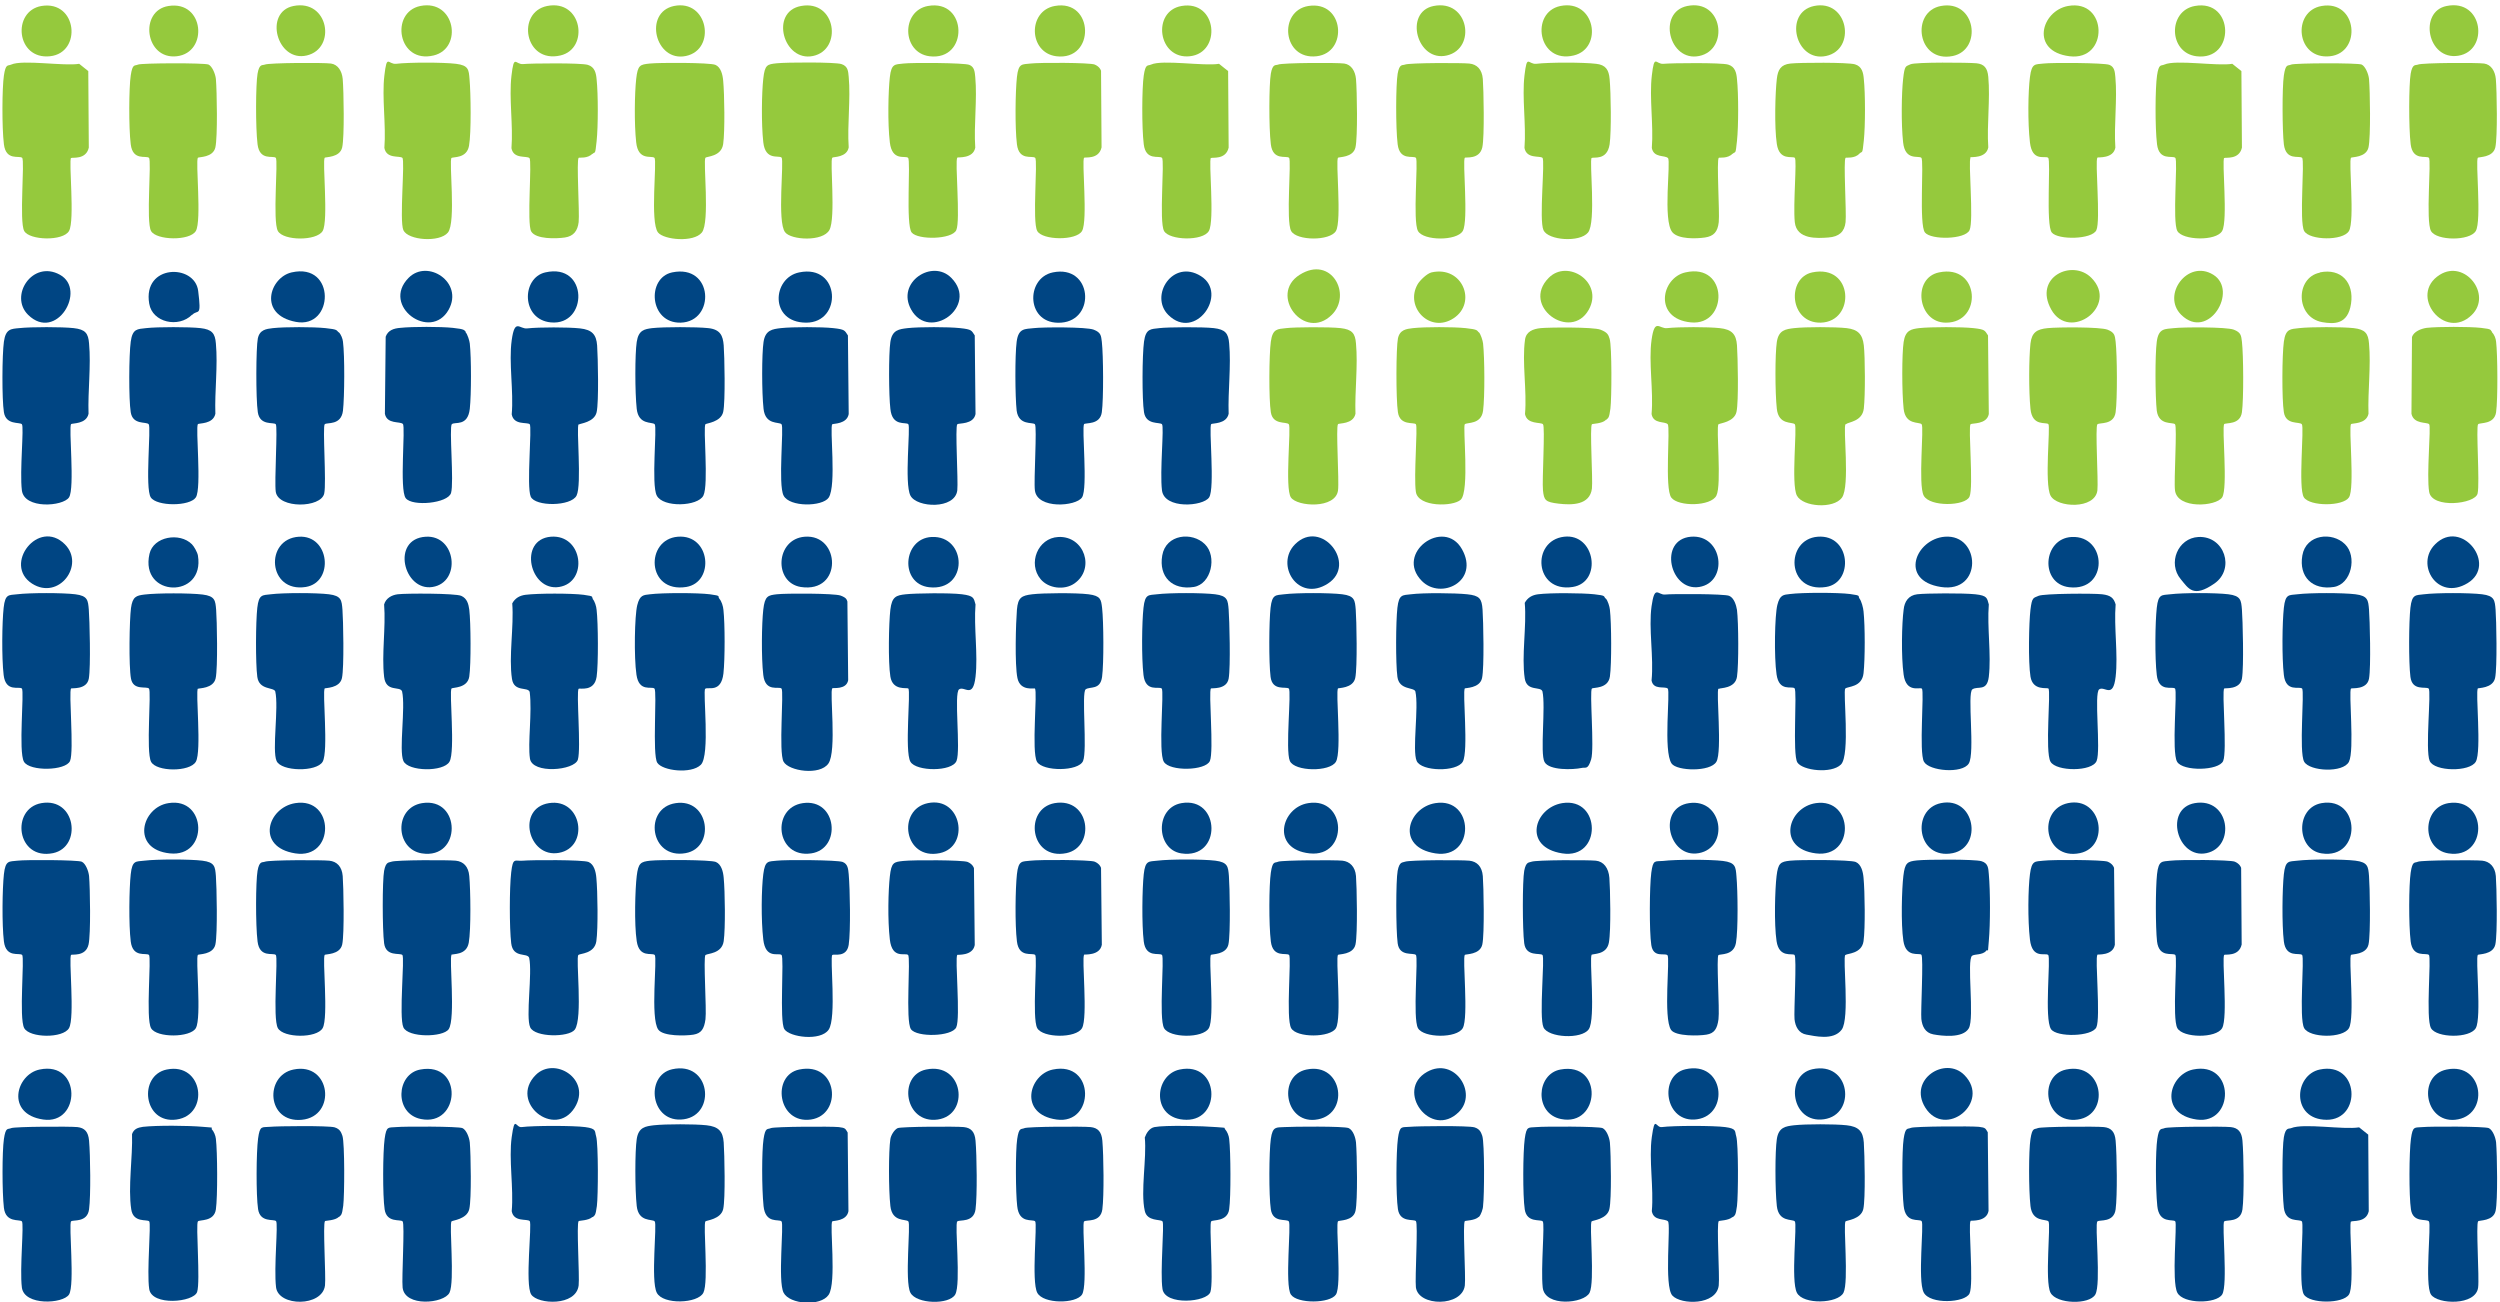<?xml version="1.0" encoding="UTF-8"?> <svg xmlns="http://www.w3.org/2000/svg" id="Layer_1" version="1.1" viewBox="0 0 960 500"><defs><style> .st0 { fill: #004583; } .st1 { fill: #95c93d; } </style></defs><g><path class="st1" d="M708.7,162.9c-1.1,1.1,1.8,23.8-1.4,28.2s-15,3.6-17.3-.8.2-26.4-.8-27.4-6.2.4-6.9-5.9-.7-21.1,0-25.7,3.4-4.9,6.6-5.3c4.6-.5,15.6-.5,20.2,0,4.3.5,6.1,2.3,6.6,6.6s.6,19.3,0,24.3-5.9,5.1-6.9,6h0Z"></path><path class="st1" d="M270.9,60.6c-1,1,1.8,24.8-1.4,28.7s-14.5,2.8-16.8,0c-3.2-3.9-.3-27.7-1.4-28.7s-6.2,1.3-7-5.9-.6-19,0-24.4,1.5-5.5,5.2-5.9,23.1-.4,25.2.5,2.8,3.7,3,6.1c.5,5.2.7,19.4,0,24.3s-6.3,4.7-6.9,5.3h0Z"></path><path class="st1" d="M714,59c-1.8,2-5.1,1.4-5.3,1.6-.9.8.4,21,0,24.7s-2.5,5.6-6.6,5.9-12.2.9-12.9-5.9.9-23.9,0-24.7-5.9,1.3-6.9-5.3-.6-20,0-25c.4-3.5,1.5-5.5,5.2-5.9s22.1-.5,24.8.3,3.2,3.2,3.4,5.6c.6,5.6.6,18,0,23.7s-.5,3.8-1.7,5Z"></path><path class="st1" d="M659.9,162.9c-1,1,1.3,23.2-.8,27.4s-14.6,4.3-17.3.8-.3-27-1.4-28.2-5.5,0-6.2-3.9c.8-8.9-1.2-19.9,0-28.5s3-4.1,6-4.5c4.6-.5,15.6-.5,20.2,0s6.3,2.3,6.6,6.6.7,21.7-.2,25.6-6.4,4.3-6.8,4.7h0Z"></path><path class="st1" d="M665.3,59c-1.8,2-5.1,1.4-5.3,1.6-.9.8.4,21,0,24.7s-1.9,5.4-5.3,5.9-10.2.7-12.5-2c-3.8-4.5-.5-27.3-1.7-28.5s-5.5,0-6.2-3.9c.7-8.8-1-19.2,0-27.8s1.5-4.2,4.5-4.5,22.1-.5,24.8.3,3.2,3.2,3.4,5.6c.6,5.6.6,18,0,23.7s-.5,3.8-1.7,5h0Z"></path><path class="st1" d="M319.6,60.6c-1,1,1.4,23.1-1.1,27.7s-14.7,3.9-17,.9c-3.2-3.9-.3-27.7-1.4-28.7s-6.2,1.3-7-5.9-.6-19,0-24.4,1.5-5.5,5.2-5.9,22.3-.5,24.8.3,2.6,2.7,2.8,4.9c.8,8.6-.6,18.4,0,27.1-.7,3.9-5.9,3.6-6.2,3.9h0Z"></path><path class="st1" d="M902.8,162.9c-1,1,1.5,24.6-.8,28.1s-15,3.5-17.3,0,.2-27-.8-28.1-6.1.4-6.9-4.6-.7-22,0-27.1,2.6-4.8,5.9-5.2c4.4-.5,16.5-.5,20.9,0s5.6,2,5.9,5.9c.8,8.5-.5,18.4-.2,27-.9,4.1-6.3,3.5-6.8,4h0Z"></path><path class="st1" d="M513.8,162.9c-.9.9.5,21.7,0,25.4-.9,7.2-15.7,6.3-18.1,2.7s.2-27-.8-28.1-6.1.4-6.9-4.6-.7-22,0-27.1,2.6-4.8,5.9-5.2,16.5-.5,20.9,0c4.4.5,5.6,2,5.9,5.9.8,8.5-.5,18.4-.2,27-.9,4.1-6.3,3.5-6.8,4h0Z"></path><path class="st1" d="M956.9,127.6c.9.8,1.5,2.4,1.6,3.6.6,5,.7,22.3,0,27.1s-6.2,3.9-6.9,4.6c-.9.9.7,22.5-.2,26.6s-17.5,5.9-18.6-.6.8-25.1,0-26-5.9.1-6.8-4l.2-29.5c.7-2.1,3.5-3.2,5.6-3.5,4.5-.5,16.3-.5,20.9,0s3.4.8,4.3,1.6h0Z"></path><path class="st1" d="M854.1,162.9c-1,1.1,1.5,24.6-.8,28.1s-17.2,4.6-18.1-2.7c-.5-3.7.9-24.5,0-25.4s-6.2.6-7-5.2c-.6-5.3-.7-21.2,0-26.5s3.2-4.8,6.6-5.2,20.2-.5,23,.6,2.8,2.3,3.1,4.6c.6,5.2.7,22.1,0,27.1s-6.2,3.9-6.9,4.6h.1Z"></path><path class="st1" d="M616.6,161.3c-1.4,1.4-5.1,1.4-5.3,1.6-.9.9.4,21.1,0,24.7-.8,6.4-7.7,6.4-12.8,5.8s-5.6-1.3-6-5.1.9-24.5,0-25.4-6.1.2-6.9-3.9c.8-8.9-1.2-19.9,0-28.5.4-3.2,3.1-4.2,6-4.5s20.2-.5,23,.6,3,2,3.5,3.5c.9,2.9.8,23,.3,26.8s-.8,3.5-1.6,4.3h-.2Z"></path><path class="st1" d="M756.7,162.9c-1,1,1.2,24.1-.4,27.8s-15.3,4-17.6-.4c-2.2-4.2.2-26.4-.8-27.4s-6.2.4-6.9-5.9-.7-21.1,0-25.7,3-4.9,5.9-5.3c4.6-.5,16.3-.5,20.9,0s4.3.9,5.6,2.8l.3,30.2c-.8,4.1-6.5,3.4-6.9,3.9h0Z"></path><path class="st1" d="M567.9,127.6c.7.7,1.5,3.3,1.6,4.3.6,5.5.7,20.4,0,25.8s-6.1,4.4-7,5.2,1.9,25.8-1.6,29c-2.9,2.7-16.3,2.9-17.2-3s.8-25.1,0-26-6.1.7-6.9-4.6-.7-24.9,0-28.3,3.2-3.7,5.8-4c4.7-.5,15.4-.5,20.2,0s4.3.9,5,1.6h0Z"></path><path class="st1" d="M805.4,162.9c-.9.9.4,21.7,0,25.4-.9,7.4-15.6,6.7-18,2s0-26.4-.8-27.4-6.2,1.1-6.9-5.9-.6-19.5,0-25.1c.5-4.3,2.5-5.5,6.6-5.9s20.2-.5,23,.6,2.8,2.3,3.1,4.6c.6,5.2.7,22.1,0,27.1s-6.2,3.9-6.9,4.6h0Z"></path><path class="st1" d="M951.5,60.6c-1,1,1.5,24.2-.8,28.1s-15.1,3.8-17.2,0,.2-27.1-.8-28.1-6.2,1.3-7-5.2-.7-23.1,0-27.1,1.9-3.1,2.8-3.5c1.6-.7,22.7-.8,25.4-.4s4.2,2.9,4.5,5.9c.4,4.7.7,22.3-.2,26.3s-6.4,3.6-6.8,4h0Z"></path><path class="st1" d="M465,60.6c-1,1,1.5,24.1-.8,28.1s-15.2,3.6-17.2,0,.3-27.1-.8-28.1-6.2,1.3-7-5.2-.7-21.7,0-26.4,1.5-3.6,2.8-4.2c4.4-2,20.4.7,26.1-.3l3.5,2.8.2,29.4c-1.1,4.8-6.4,3.6-6.8,4h0Z"></path><path class="st1" d="M124.7,60.6c-1,1,1.5,24.2-.8,28.1s-15.1,3.8-17.2,0,.2-27.1-.8-28.1-6.2,1.3-7-5.2-.7-23.1,0-27.1,1.9-3.1,2.8-3.5c1.6-.7,22.7-.8,25.4-.4s4.2,2.9,4.5,5.9c.4,4.7.7,22.3-.2,26.3s-6.4,3.6-6.8,4h0Z"></path><path class="st1" d="M854.1,60.6c-1,1,1.5,24.1-.8,28.1s-15.2,3.6-17.2,0,.3-27.1-.8-28.1-6.2,1.3-7-5.2-.7-21.7,0-26.4,1.5-3.6,2.8-4.2c4.4-2,20.4.7,26.1-.3l3.5,2.8.2,29.4c-1.1,4.8-6.4,3.6-6.8,4h0Z"></path><path class="st1" d="M27.3,60.6c-1,1,1.5,24.1-.8,28.1s-15.2,3.6-17.2,0,.3-27.1-.8-28.1-6.2,1.3-7-5.2-.7-21.7,0-26.4c.7-4.7,1.5-3.6,2.8-4.2,4.4-2,20.4.7,26.1-.3l3.5,2.8.2,29.4c-1.1,4.8-6.4,3.6-6.8,4h0Z"></path><path class="st1" d="M513.8,60.6c-1,1,1.5,24.2-.8,28.1s-15.1,3.8-17.2,0,.2-27.1-.8-28.1-6.2,1.3-7-5.2-.7-23.1,0-27.1,1.9-3.1,2.8-3.5c1.6-.7,22.7-.8,25.4-.4s4.2,2.9,4.5,5.9c.4,4.7.7,22.3-.2,26.3s-6.4,3.6-6.8,4h0Z"></path><path class="st1" d="M173.4,60.6c-1.1,1,1.8,24.8-1.4,28.7s-15.3,3-17.1-.9c-1.6-3.6.7-26.9-.4-27.8s-6.1.5-6.9-3.8c.7-8.8-1-19.3,0-27.8s1.4-4.2,4.5-4.5c4.9-.6,18.1-.6,23,0s4.9,2.3,5.2,5.9c.5,5.4.7,20.6-.2,25.6s-6.1,4.1-6.8,4.7h0Z"></path><path class="st1" d="M416.3,60.6c-1,1,1.5,24.1-.8,28.1-2.2,3.8-15.2,3.6-17.2,0s.3-27.1-.8-28.1-6.2,1.3-7-5.2-.6-20.3,0-25.8,2-4.8,5.2-5.2,22.9-.4,24.7.4,2.3,2,2.4,2.4l.2,29.4c-1.1,4.8-6.4,3.6-6.8,4h0Z"></path><path class="st1" d="M805.4,60.6c-1,1,1.3,24.2-.4,27.8s-14.7,3.8-17.1.9-.3-27.7-1.4-28.7-6.1,1.8-7-5.9-.7-19.6,0-25.1,2-4.8,5.2-5.2,23.3-.3,25.3.5,2.1,2.7,2.3,4.7c.8,8.6-.6,18.4,0,27.1-.8,4.3-6.6,3.6-6.9,3.8h0Z"></path><path class="st1" d="M562.5,60.6c-1,1,1.5,24.2-.8,28.1s-15.1,3.8-17.2,0,.2-27.1-.8-28.1-6.2,1.3-7-5.2-.7-23.1,0-27.1,1.9-3.1,2.8-3.5c1.8-.7,21.7-.7,24.7-.4s4.9,2.3,5.2,5.9.7,22.3-.2,26.3c-1.1,4.8-6.4,3.6-6.8,4h0Z"></path><path class="st1" d="M902.8,60.6c-1,1,1.5,24.2-.8,28.1s-15.2,3.6-17.2,0,.3-27.1-.8-28.1-6.2,1.3-7-5.2c-.6-5-.7-21.7,0-26.4s1.5-3.6,2.8-4.2,25.7-.7,27.1,0,2.6,3.6,2.8,5.5c.4,4.7.7,22.3-.2,26.3s-6.4,3.6-6.8,4h.1Z"></path><path class="st1" d="M367.6,60.6c-1,1,1.3,24.2-.4,27.8s-14.7,3.8-17.1.9-.3-27.7-1.4-28.7-6.1,1.5-7-5.9-.6-19.8,0-25.1,2-4.8,5.2-5.2,23.3-.3,25.3.5,2.1,2.7,2.3,4.7c.8,8.6-.6,18.4,0,27.1-.8,4.3-6.6,3.6-6.9,3.8h0Z"></path><path class="st1" d="M76,60.6c-1,1,1.5,24.2-.8,28.1s-15.2,3.6-17.2,0,.3-27.1-.8-28.1-6.2,1.3-7-5.2-.7-21.7,0-26.4,1.5-3.6,2.8-4.2,25.7-.7,27.1,0,2.6,3.6,2.8,5.5c.4,4.7.7,22.3-.2,26.3s-6.4,3.6-6.8,4h0Z"></path><path class="st1" d="M611.2,60.6c-1,1,1.8,24.8-1.4,28.7s-15.3,3-17.1-.9.7-26.9-.4-27.8-6.1.5-6.9-3.8c.7-8.8-1-19.3,0-27.8s1.4-4.2,4.5-4.5c4.9-.6,18.1-.6,23,0,3.7.4,4.9,2.3,5.2,5.9.5,5.4.7,20,0,25-1,6.5-6.3,4.7-6.9,5.3h0Z"></path><path class="st1" d="M756.7,60.6c-1,1,1.3,24.2-.4,27.8s-14.7,3.8-17.1.9-.3-27.7-1.4-28.7-6.2,1.3-7-5.9-.6-19,0-24.4,1-4.7,2.8-5.6,22.5-.7,25.4-.4,4.2,1.8,4.5,5.2c.8,8.6-.6,18.4,0,27.1-.8,4.3-6.6,3.6-6.9,3.8v.2Z"></path><path class="st1" d="M227.5,59c-1.8,2-5.1,1.4-5.3,1.6-.9.8.4,21,0,24.7-.4,3.3-1.9,5.4-5.3,5.9s-11.1.7-12.9-2.3.4-27.2-.7-28.2-6.1.5-6.9-3.8c.7-8.8-1-19.2,0-27.8s1.5-4.2,4.5-4.5,22.1-.5,24.8.3,3.2,3.2,3.4,5.6c.6,5.6.6,18,0,23.7s-.5,3.8-1.7,5v-.2Z"></path><path class="st1" d="M647.2,104.6c16.6-3.8,16.5,20.6,2.1,19.2s-11.5-17.1-2.1-19.2Z"></path><path class="st1" d="M744.6,104.6c15.8-3.3,16.8,19.4,2.6,19.3-10.9,0-13-17.2-2.6-19.3Z"></path><path class="st1" d="M550.5,2.3c13.5-2.7,16.6,16.3,5.1,19s-16.6-16.7-5.1-19Z"></path><path class="st1" d="M599.2,2.3c13.4-2.7,16.5,16.3,5.1,19-13.8,3.3-16.8-16.6-5.1-19Z"></path><path class="st1" d="M112.7,2.3c13.5-2.7,16.6,16.3,5.1,19s-16.6-16.7-5.1-19Z"></path><path class="st1" d="M794.1,2.3c15.3-2.8,15.8,21.2.6,19.3s-10.9-17.4-.6-19.3Z"></path><path class="st1" d="M161.4,2.3c13.4-2.7,16.5,16.3,5.1,19-13.8,3.3-16.8-16.6-5.1-19Z"></path><path class="st1" d="M842.8,2.3c15.2-2.8,15.7,21.2.6,19.3-10.7-1.4-11-17.4-.6-19.3Z"></path><path class="st1" d="M356.3,2.3c15.3-2.8,15.8,21.2.6,19.3-10.6-1.4-10.9-17.4-.6-19.3Z"></path><path class="st1" d="M405,2.3c15.2-2.8,15.7,21.2.6,19.3-10.7-1.4-11-17.4-.6-19.3Z"></path><path class="st1" d="M695.9,104.6c15.9-3.3,16.7,18.9,3.3,19.3-12.1.3-13.2-17.2-3.3-19.3Z"></path><path class="st1" d="M210.1,2.3c13.5-2.7,16.3,16.4,5.1,19-13.8,3.2-17-16.6-5.1-19Z"></path><path class="st1" d="M745.3,2.3c13.5-2.5,16,16.8,4.6,19.2-13.7,2.8-16.3-17-4.6-19.2Z"></path><path class="st1" d="M594.7,106.7c7.3-7.4,21.2,1.7,15.4,12.2-6.9,12.4-26.2-1.3-15.4-12.2Z"></path><path class="st1" d="M939.5,2.3c14.1-2.9,16.4,17.2,4.5,19.1s-15.3-17-4.5-19.1Z"></path><path class="st1" d="M803.1,106.7c10.7,10.8-8.4,24.7-15.4,12.2s8.1-19.6,15.4-12.2Z"></path><path class="st1" d="M949.2,120.9c-10.4,10.3-24.6-7.7-12.3-15.4,9.6-6,20.2,7.6,12.3,15.4Z"></path><path class="st1" d="M307.6,2.3c13.5-2.5,16,16.8,4.6,19.2s-16.7-17-4.6-19.2Z"></path><path class="st1" d="M647.9,2.3c13.7-2.8,16.2,16.8,4.6,19.2s-16.2-16.8-4.6-19.2Z"></path><path class="st1" d="M837.6,120.9c-7.7-7.6,2.5-21.5,12.3-15.4s-1.9,25.6-12.3,15.4Z"></path><path class="st1" d="M511.4,120.9c-10.5,10.4-24.4-7.8-12.3-15.4s20.2,7.6,12.3,15.4Z"></path><path class="st1" d="M549.7,104.6c11.9-2.7,17.6,11.6,8.5,17.6s-18.9-4.3-13.8-13.1c.9-1.5,3.6-4.1,5.3-4.5Z"></path><path class="st1" d="M890.8,104.6c8.2-1.7,13.2,3.9,12,12s-6.5,7.9-11.1,7.1c-10.3-1.9-10.3-17.1-.9-19h0Z"></path><path class="st1" d="M502.4,2.3c13.8-2.2,15.4,17.9,3.2,19.3-13.1,1.5-14.8-17.4-3.2-19.3Z"></path><path class="st1" d="M258.8,2.3c13.1-2.7,16.4,16.7,4.6,19.2s-16.4-16.7-4.6-19.2Z"></path><path class="st1" d="M15.9,2.3c13.8-2.3,15.7,18,3.3,19.3C6.2,23,4.5,4.3,15.9,2.3Z"></path><path class="st1" d="M696.6,2.3c13.1-2.7,16.4,16.7,4.6,19.2s-16.4-16.7-4.6-19.2Z"></path><path class="st1" d="M891.5,2.3c13.8-2.4,15.5,18,3.2,19.3-13,1.4-14.7-17.3-3.2-19.3Z"></path><path class="st1" d="M64.7,2.3c13.8-2.2,15.4,17.9,3.2,19.3s-14.6-17.5-3.2-19.3Z"></path><path class="st1" d="M453.7,2.3c13.8-2.4,15.5,18,3.2,19.3s-14.7-17.3-3.2-19.3Z"></path></g><g><path class="st0" d="M270.9,162.9c-1,1,1.3,23.2-.8,27.4s-15.5,4.7-17.9,0c-2.2-4.2.2-26.4-.8-27.4s-6.2.4-6.9-5.9-.7-21.1,0-25.7,3-4.9,5.9-5.3c4.6-.5,17-.5,21.6,0s5.6,2.9,5.9,6.6.7,21.7-.2,25.6-6.4,4.3-6.8,4.7h0Z"></path><path class="st0" d="M708.7,469c-1,1,1.3,23.2-.8,27.4s-15.5,4.7-17.9,0,.2-26.4-.8-27.4-6.2.4-6.9-5.9-.7-21.1,0-25.7,3.4-4.9,6.6-5.3c4.6-.5,15.6-.5,20.2,0s6.3,2.3,6.6,6.6.7,21.7-.2,25.6-6.4,4.3-6.8,4.7h0Z"></path><path class="st0" d="M270.9,469c-1,1,1.3,23.2-.8,27.4s-15.5,4.7-17.9,0,.2-26.4-.8-27.4-6.2.4-6.9-5.9-.7-21.1,0-25.7,3.4-4.9,6.6-5.3c4.6-.5,15.6-.5,20.2,0s6.3,2.3,6.6,6.6.7,21.7-.2,25.6-6.4,4.3-6.8,4.7h0Z"></path><path class="st0" d="M276.2,229.9c.9.9,1.5,3,1.6,4.3.6,5.4.6,18.9,0,24.4-.9,7.7-6,5-7,5.9s2,25.6-1.7,29.2-14.7,2.3-16.7-.8,0-27.5-1.1-28.5-5.9,1.5-6.9-5.3-.7-22.7.3-26.7,2.4-3.9,4.9-4.2c4.7-.6,18.3-.6,23,0s2.8.8,3.6,1.6h0Z"></path><path class="st0" d="M714,229.8c.8.9,1.5,3.7,1.6,5,.6,5.6.6,18.2,0,23.7s-6,5-7,5.9,2,25.6-1.7,29.2-14.7,2.3-16.7-.8,0-27.5-1.1-28.5-5.9,1.5-6.9-5.3-.7-22.7.3-26.7,2.4-3.9,4.9-4.2c4.6-.6,18.4-.6,23,0s2.9.8,3.6,1.6h0Z"></path><path class="st0" d="M708.6,366.7c-1.1,1,1.8,24.4-1.4,28.7s-10.5,2.4-13.5,1.9-4.3-3.1-4.6-5.9.9-23.9,0-24.7-5.9,1.3-6.9-5.3-.6-20,0-25,1.5-5.5,5.2-5.9,23.1-.4,25.2.5,2.8,3.7,3,6.1c.5,5.2.7,19.4,0,24.3s-6.3,4.7-6.9,5.3h0Z"></path><path class="st0" d="M270.9,366.7c-.9.9.5,21,0,24.7s-1.6,5.4-4.6,5.9-11.6.7-13.5-1.9c-3.2-4.3-.3-27.7-1.4-28.7s-5.9,1.3-6.9-5.3-.6-20,0-25,1.5-5.5,5.2-5.9,23.1-.4,25.2.5,2.8,3.7,3,6.1c.5,5.2.7,19.4,0,24.3s-6.3,4.7-6.9,5.3h-.1Z"></path><path class="st0" d="M319.6,162.9c-1.1,1.1,1.7,23.6-1.4,28.2-2.4,3.5-15,3.7-17.3-.8-2.2-4.2.2-26.4-.8-27.4s-6.2.4-6.9-5.9-.7-21.1,0-25.7,3.4-4.9,6.6-5.3c4.6-.5,15.6-.5,20.2,0s4.3.9,5.6,2.8l.3,30.2c-.7,3.9-5.9,3.6-6.2,3.9h-.1Z"></path><path class="st0" d="M319.6,366.7c-1,1,1.7,24.2-1.4,28.7s-15,2.9-17-.2,0-27.5-1.1-28.5-6.1,1.8-7-5.9-.7-19.6,0-25.1,2-4.8,5.2-5.2c3.2-.4,23.3-.3,25.3.5s2.1,2.7,2.3,4.7c.5,5.7.8,21.8,0,27.1-.8,5.1-5.7,3.4-6.2,3.9h0Z"></path><path class="st0" d="M659.9,264.4c-1,1,1.5,24.1-.8,28.1s-15.2,3.6-17.2.7c-3.3-4.7-.4-27.8-1.5-28.8s-5.5.7-6.2-3.1c.9-8.9-1.2-20,0-28.5s2.5-4.2,5.2-4.5,22.7-.3,24.6.5,2.7,3.6,3,5.4c.6,4.8.7,21.1,0,25.7s-6.5,4.2-6.9,4.6h-.2Z"></path><path class="st0" d="M319.6,264.4c-1.1,1,1.8,24.1-1.5,28.8s-15.2,2.9-17.2-.7.2-27.1-.8-28.1-6.2,1.6-7-5.2-.6-19.8,0-25.1,1.8-5.5,5.2-5.9,22.1-.4,24.5.5,2.3,1.6,2.6,2.3l.3,30.2c-.7,3.8-5.9,2.8-6.2,3.1h.1Z"></path><path class="st0" d="M659.9,366.7c-.9.8.5,21,0,24.7s-1.6,5.4-4.6,5.9-11.8.7-13.6-1.8c-3.1-4.6-.3-27.7-1.4-28.7s-5.4,1.2-6.2-3.9-.7-22.6,0-27.8,1.4-4.2,4.5-4.5c4.9-.6,18.1-.6,23,0s4.9,2.3,5.2,5.9c.5,5.4.7,20.6-.2,25.6s-6.1,4.1-6.8,4.7h0Z"></path><path class="st0" d="M665.3,467.3c-1.4,1.4-5.1,1.4-5.3,1.6-.9.9.4,21.1,0,24.7-.9,7.7-14.5,7.5-17.8,3.9s-.5-27.3-1.7-28.5-5.5,0-6.2-3.9c.8-8.9-1.2-19.9,0-28.5s1.5-3.5,3.8-3.8c4.6-.6,19.9-.6,24.4,0s3.6,1.6,4.2,3.5c.9,2.9.8,23,.3,26.8s-.8,3.5-1.6,4.3h-.1Z"></path><path class="st0" d="M319.6,469c-1.1,1.1,1.7,23.6-1.4,28.2s-15,3.7-17.3-.8.2-26.4-.8-27.4-6.2,1.1-6.9-5.9-.7-21,0-25.7,1.5-3.6,2.8-4.2,23.4-.7,26.1-.4,2.5.7,3.4,2.1l.3,30.2c-.7,3.9-5.9,3.6-6.2,3.9h0Z"></path><path class="st0" d="M76,162.9c-1,1,1.5,24.6-.8,28.1s-15,3.5-17.3,0,.2-27-.8-28.1-6.1.4-6.9-4.6-.7-22,0-27.1,2.6-4.8,5.9-5.2c4.4-.5,16.5-.5,20.9,0s5.6,2,5.9,5.9c.8,8.5-.5,18.4-.2,27-.9,4.1-6.3,3.5-6.8,4h0Z"></path><path class="st0" d="M465.1,162.9c-1,1,1.5,24.6-.8,28.1s-17.2,4.6-18.1-2.7.9-24.5,0-25.4-6.1.4-6.9-4.6-.7-22,0-27.1,2.6-4.8,5.9-5.2,16.5-.5,20.9,0,5.6,2,5.9,5.9c.8,8.5-.5,18.4-.2,27-.9,4.1-6.3,3.5-6.8,4h.1Z"></path><path class="st0" d="M416.3,162.9c-1,1.1,1.5,24.6-.8,28.1s-17.2,4.6-18.1-2.7c-.5-3.7.9-24.5,0-25.4s-6.2.6-7-5.2c-.6-5.3-.7-21.2,0-26.5s3.2-4.8,6.6-5.2,20.2-.5,23,.6,2.8,2.3,3.1,4.6c.6,5.2.7,22.1,0,27.1s-6.2,3.9-6.9,4.6h0Z"></path><path class="st0" d="M27.3,162.9c-1,1,1.5,24.6-.8,28.1s-17.2,4.6-18.1-2.7.9-24.5,0-25.4-6.1.4-6.9-4.6-.7-22.1,0-27.1c.7-5,2.8-4.9,5.9-5.2,4.6-.5,16.4-.5,20.9,0s5.6,2,5.9,5.9c.8,8.5-.5,18.4-.2,27-.9,4.1-6.3,3.5-6.8,4h0Z"></path><path class="st0" d="M130.1,127.6c.8.7,1.5,2.5,1.6,3.6.7,5.3.6,21.2,0,26.5-.7,5.8-6.1,4.4-7,5.2s.7,22.5-.2,26.6c-1.2,5.6-17.5,5.9-18.6-.6-.6-3.9.8-25.1,0-26s-6.1.7-6.9-4.6-.7-24.9,0-28.3,3.2-3.7,5.8-4c4.7-.5,15.4-.5,20.2,0s4.1.8,5,1.6h0Z"></path><path class="st0" d="M222.2,162.9c-1,1,1.3,23.2-.8,27.4s-15.9,4.3-17.6.4.6-26.9-.4-27.8-6.1.5-6.9-3.8c.8-8.9-1.2-19.9,0-28.5s3-4.1,6-4.5c4.6-.5,15.6-.5,20.2,0s6.3,2.3,6.6,6.6.7,21.7-.2,25.6-6.4,4.3-6.8,4.7h-.1Z"></path><path class="st0" d="M367.6,162.9c-.9.9.4,21.7,0,25.4-.9,7.4-15.6,6.7-18,2s.1-26.4-.8-27.4-6.2,1.1-6.9-5.9c-.6-5-.7-21,0-25.7s3.4-4.9,6.6-5.3c4.6-.5,15.6-.5,20.2,0s4.3.9,5.6,2.8l.3,30.2c-.8,4.1-6.5,3.4-6.9,3.9h-.1Z"></path><path class="st0" d="M178.8,127.6c.7.7,1.5,3.3,1.6,4.3.6,5.6.6,19.5,0,25.1-.8,7-5.8,4.8-6.9,5.9s.9,22.4-.3,26.4-14.9,5.3-17.4,2,0-27.4-1.1-28.5-6.1.2-6.9-3.9l.3-29.6c.9-2.5,3.1-3.2,5.6-3.4,4.7-.5,15.4-.5,20.2,0s4.3.9,5,1.6h-.1Z"></path><path class="st0" d="M227.5,229.9c.9.9,1.5,3,1.6,4.3.6,5,.7,21,0,25.7-.9,5.9-6.5,4.2-6.9,4.6-1,.9,1,23-.3,27.2s-17.5,5.6-18.4-.4.9-17.7-.1-25.6c-.7-2.1-6,.2-6.8-5-1.3-8.5.8-20.2.1-29,1.1-2,2.8-3,5.1-3.3,4.7-.6,17.7-.6,22.3,0s2.8.8,3.6,1.6h-.2Z"></path><path class="st0" d="M737.9,264.4c-.7-.6-5.9,1.8-6.9-5.3s-.7-19.8,0-25c.3-3.1,1.9-5.5,5.2-5.9s17.6-.5,22.3,0,4.5,1.5,5.2,3.9c-.7,8.8,1,19.2,0,27.8-.7,5.8-4.2,3.4-6.3,4.8s1.1,24.5-1.4,28.5-15.2,2.9-17.2-.7.2-27.1-.8-28.1h0Z"></path><path class="st0" d="M124.7,264.4c-1,1,1.5,24.1-.8,28.1s-15.9,3.8-17.7-.3.9-20.5-.5-26.7c-.6-1.7-6.2-.4-6.9-5.6s-.6-21.2,0-26.5,2-4.8,5.2-5.2c4.8-.6,17.5-.6,22.3,0,4.8.6,4.9,2.3,5.2,5.9s.7,22.3-.2,26.3-6.5,3.7-6.8,4h.2Z"></path><path class="st0" d="M397.5,264.4c-.3-.3-5.7,1.2-6.8-4s-.6-21.6-.2-26.3,1.8-5.4,5.9-5.9,16.9-.6,21.6,0,4.8,2,5.2,5.2c.6,5.3.7,21.3,0,26.5-.7,5.2-4.6,3.6-6.3,4.8s.7,23.4-1,27.5-15.5,4.1-17.7.3.3-27.1-.8-28.1h0Z"></path><path class="st0" d="M173.4,264.4c-1,1,1.5,24.1-.8,28.1s-15.9,3.8-17.7-.3.9-20.5-.5-26.7c-.8-2.2-6.2.5-6.9-5.6-1-8.6.7-19,0-27.8.7-2.4,2.9-3.6,5.2-3.9,3.4-.4,22.1-.4,24.4.6s2.8,3.2,3.1,5.3c.6,4.9.7,21.1,0,25.7s-6.4,4.1-6.9,4.6h0Z"></path><path class="st0" d="M27.3,264.4c-1,1,1.2,24-.4,27.8s-15.5,4.1-17.7.3.2-27.1-.8-28.1-6.2,1.6-7-5.2-.6-20.3,0-25.8,2-4.8,5.2-5.2c4.8-.6,17.5-.6,22.3,0s4.9,2.3,5.2,5.9.8,22.1,0,26.5-6.6,3.5-6.9,3.8h.1Z"></path><path class="st0" d="M854.1,264.4c-1,1,1.2,24-.4,27.8s-15.5,4.1-17.7.3.2-27.1-.8-28.1-6.2,1.6-7-5.2-.6-20.3,0-25.8,2-4.8,5.2-5.2c4.8-.6,17.5-.6,22.3,0s4.9,2.3,5.2,5.9.8,22.1,0,26.5-6.6,3.5-6.9,3.8h.1Z"></path><path class="st0" d="M786.6,264.4c-.5-.5-6,1-6.9-4.6s-.6-20.8,0-25.7,1.1-4.4,3.1-5.3,21-1,24.4-.6,4.5,1.5,5.2,3.9c-.7,8.8,1,19.2,0,27.8-1,8.6-4.2,3.4-6.3,4.8s.7,23.3-1,27.5-15.5,4.1-17.7.3.2-27.1-.8-28.1h0Z"></path><path class="st0" d="M513.8,264.4c-1,1,1.5,24.1-.8,28.1s-15.9,3.8-17.7-.3.7-26.9-.4-27.8-6.3,1.1-7-4.5-.6-21.2,0-26.5,2-4.8,5.2-5.2c4.8-.6,17.5-.6,22.3,0,4.8.6,4.9,2.3,5.2,5.9s.7,22.3-.2,26.3-6.5,3.7-6.8,4h.2Z"></path><path class="st0" d="M465,264.4c-1,1,1.2,24-.4,27.8s-15.5,4.1-17.7.3.2-27.1-.8-28.1-6.2,1.6-7-5.2-.6-20.3,0-25.8,2-4.8,5.2-5.2c4.8-.6,17.5-.6,22.3,0s4.9,2.3,5.2,5.9.8,22.1,0,26.5-6.6,3.5-6.9,3.8h0Z"></path><path class="st0" d="M951.5,264.4c-1,1,1.5,24.1-.8,28.1s-15.9,3.8-17.7-.3.7-26.9-.4-27.8-6.3,1.1-7-4.5-.6-21.2,0-26.5,2-4.8,5.2-5.2c4.8-.6,17.5-.6,22.3,0s4.9,2.3,5.2,5.9.7,22.3-.2,26.3-6.5,3.7-6.8,4h.2Z"></path><path class="st0" d="M562.5,264.4c-1,1,1.5,24.1-.8,28.1s-15.9,3.8-17.7-.3.9-20.5-.5-26.7c-.6-1.7-6.2-.4-6.9-5.6s-.6-21.2,0-26.5,2-4.8,5.2-5.2c4.7-.6,16.8-.5,21.6,0s5.6,1.7,5.9,5.9.7,22.3-.2,26.3-6.5,3.7-6.8,4h.2Z"></path><path class="st0" d="M348.8,264.4c-.5-.5-6,1-6.9-4.6s-.6-20.7,0-25.7,2.2-5.5,5.9-5.9,16.9-.6,21.6,0,4.5,1.5,5.2,3.9c-.7,8.8,1,19.2,0,27.8s-4.2,3.4-6.3,4.8.7,23.3-1,27.5-15.5,4.1-17.7.3c-2.3-4,.2-27.1-.8-28.1h0Z"></path><path class="st0" d="M76,264.4c-1,1,1.5,24.1-.8,28.1s-15.2,3.9-17.2,0,.2-27.1-.8-28.1-6,.9-6.9-3.8-.6-22.7,0-27.1,2-4.8,5.2-5.2c4.8-.6,17.5-.6,22.3,0s4.9,2.3,5.2,5.9.7,22.3-.2,26.3-6.5,3.7-6.8,4h0Z"></path><path class="st0" d="M616.6,229.8c.8.8,1.5,3.2,1.6,4.3.6,5,.7,20.9,0,25.7s-6.4,4.1-6.9,4.6c-1,.9,1,23-.3,27.2s-2.1,2.9-3.7,3.3c-3.3.7-12.4,1-14.2-2.3s.5-21.3-.8-27.1c-.7-2.1-6,.2-6.8-5-1.3-8.5.8-20.2,0-29,1.1-2,2.8-3,5.1-3.3,4.7-.6,16.9-.5,21.6,0s3.5.8,4.3,1.6h0Z"></path><path class="st0" d="M902.8,264.4c-1,1,1.4,23.7-.8,28.1s-15.1,3.7-17.2,0,.2-27.1-.8-28.1-6.2,1.6-7-5.2-.6-20.3,0-25.8,2-4.8,5.2-5.2c4.8-.6,17.5-.6,22.3,0s4.9,2.3,5.2,5.9.8,22.1,0,26.5-6.6,3.5-6.9,3.8h0Z"></path><path class="st0" d="M762.7,365.1c-1.4,1.7-4.4,1.2-5.4,1.9-2.2,1.5,1,24-1.3,27.9s-10.4,2.9-13.6,2.3-4.3-3.2-4.6-5.9.9-23.9,0-24.7-5.9,1.3-6.9-5.3-.6-20,0-25,1.5-5.5,5.2-5.9,22.2-.5,24.8.3,2.6,2.7,2.8,4.9c.6,6.6.6,19.2,0,25.8s0,2.5-.9,3.6h0Z"></path><path class="st0" d="M222.1,366.7c-1.1,1,1.8,24.4-1.4,28.7-2.3,3-15.3,3-17.1-.9s.9-20.8-.4-26.7c-.7-2.1-6.2.3-6.9-5.6s-.7-21.2,0-27.2,1.4-4.2,4.5-4.5,23.1-.4,25.2.5,2.8,3.7,3,6.1c.5,5.2.7,19.4,0,24.3s-6.3,4.7-6.9,5.3h0Z"></path><path class="st0" d="M562.5,366.7c-1,1,1.5,24.1-.8,28.1s-15.1,3.8-17.2,0,.2-27.1-.8-28.1-6.3.8-7-4.5-.7-24.1,0-27.8,1.9-3.1,2.8-3.5c1.8-.7,21.7-.7,24.7-.4s4.9,2.3,5.2,5.9.7,22.3-.2,26.3-6.4,3.6-6.8,4h0Z"></path><path class="st0" d="M416.3,366.7c-1,1,1.5,24.1-.8,28.1s-15.1,3.8-17.2,0,.2-27.1-.8-28.1-6.2,1.3-7-5.2-.6-20.3,0-25.8,2-4.8,5.2-5.2,22.9-.4,24.7.4,2.3,2,2.4,2.4l.3,29.5c-.8,4.3-6.6,3.6-6.9,3.8h0Z"></path><path class="st0" d="M124.7,366.7c-1,1,1.5,24.1-.8,28.1s-15.1,3.8-17.2,0,.2-27.1-.8-28.1-6.2,1.3-7-5.2-.7-23.1,0-27.1,1.9-3.1,2.8-3.5c1.8-.7,21.7-.7,24.7-.4s4.9,2.3,5.2,5.9.7,22.3-.2,26.3-6.4,3.6-6.8,4h.1Z"></path><path class="st0" d="M854.1,366.7c-1,1,1.5,24.1-.8,28.1s-15.1,3.8-17.2,0,.2-27.1-.8-28.1-6.2,1.3-7-5.2c-.6-5.5-.6-20.3,0-25.8s2-4.8,5.2-5.2,22.9-.4,24.7.4,2.3,2,2.4,2.4l.2,29.4c-1.1,4.8-6.4,3.6-6.8,4h0Z"></path><path class="st0" d="M173.4,366.7c-1,1,1.6,24.5-1.1,28.5-2.2,3.2-15.6,3.3-17.4-.7s.6-26.9-.4-27.8-6.3.8-7-4.5-.7-24.1,0-27.8,1.9-3.1,2.8-3.5c1.8-.7,21.7-.7,24.7-.4s4.9,2.3,5.2,5.9c.5,5.4.7,20.6-.2,25.6s-6.1,4.1-6.8,4.7h.2Z"></path><path class="st0" d="M27.3,366.7c-1,1,1.5,24.1-.8,28.1s-15.1,3.8-17.2,0,.2-27.1-.8-28.1-6.2,1.3-7-5.2-.6-20.3,0-25.8c.6-5.5,2-4.8,5.2-5.2s23.2-.3,24.7.4c1.5.7,2.6,3.6,2.8,5.5.4,4.7.7,22.3-.2,26.3-1.1,4.8-6.4,3.6-6.8,4h0Z"></path><path class="st0" d="M951.5,366.7c-1,1,1.5,24.1-.8,28.1s-15.1,3.8-17.2,0,.2-27.1-.8-28.1-6.2,1.3-7-5.2-.7-21.7,0-26.4,1.5-3.6,2.8-4.2,21.9-.7,24.7-.4,4.9,2.3,5.2,5.9.7,22.3-.2,26.3-6.4,3.6-6.8,4h0Z"></path><path class="st0" d="M81.3,433.7c.8.6,1.5,2.5,1.6,3.6.6,4.9.7,22.3,0,27.1s-6.2,3.9-6.9,4.6c-.9,1,1,23.1-.3,27.1s-17.4,5.5-18.4-1.1.8-25.1,0-26-6.1.7-6.9-4.6c-1.3-8.4.6-20.2.3-28.9.7-2,2.2-2.5,4.2-2.8,5.4-.6,17.4-.5,23,0s2.5,0,3.6.9h-.2Z"></path><path class="st0" d="M805.4,366.7c-1,1,1.3,24.2-.4,27.8s-15.2,3.9-17.4.7c-2.7-4,0-27.5-1.1-28.5s-6.1,1.8-7-5.9-.7-19.6,0-25.1,2-4.8,5.2-5.2,22.9-.4,24.7.4,2.3,2,2.4,2.4l.3,29.5c-.8,4.3-6.6,3.6-6.9,3.8h.2Z"></path><path class="st0" d="M513.8,366.7c-1,1,1.5,24.1-.8,28.1-2.1,3.7-15.1,3.8-17.2,0s.2-27.1-.8-28.1-6.2,1.3-7-5.2-.7-21.7,0-26.4,1.5-3.6,2.8-4.2,21.9-.7,24.7-.4,4.9,2.3,5.2,5.9.7,22.3-.2,26.3-6.4,3.6-6.8,4h0Z"></path><path class="st0" d="M902.8,366.7c-1,1,1.5,24.1-.8,28.1s-15.1,3.8-17.2,0,.2-27.1-.8-28.1-6.2,1.3-7-5.2-.6-20.3,0-25.8,2-4.8,5.2-5.2c4.8-.6,17.5-.6,22.3,0s4.9,2.3,5.2,5.9.7,22.3-.2,26.3-6.4,3.6-6.8,4h0Z"></path><path class="st0" d="M611.2,366.7c-1,1,1.6,24.5-1.1,28.5s-15.6,3.3-17.4-.7.6-26.9-.4-27.8-6.3.8-7-4.5-.7-24.1,0-27.8,1.9-3.1,2.8-3.5c1.8-.7,21.7-.7,24.7-.4s4.9,2.8,5.2,6.6.7,20.1-.2,24.9-6.1,4.1-6.8,4.7h.2Z"></path><path class="st0" d="M465,366.7c-1,1,1.5,24.1-.8,28.1s-15.1,3.8-17.2,0,.2-27.1-.8-28.1-6.2,1.3-7-5.2-.6-20.3,0-25.8,2-4.8,5.2-5.2c4.8-.6,17.5-.6,22.3,0s4.9,2.3,5.2,5.9.7,22.3-.2,26.3-6.4,3.6-6.8,4h0Z"></path><path class="st0" d="M76,366.7c-1,1,1.5,24.1-.8,28.1-2.1,3.7-15.1,3.8-17.2,0s.2-27.1-.8-28.1-6.2,1.3-7-5.2-.6-20.3,0-25.8,2-4.8,5.2-5.2c4.8-.6,17.5-.6,22.3,0s4.9,2.3,5.2,5.9.7,22.3-.2,26.3-6.4,3.6-6.8,4h.1Z"></path><path class="st0" d="M367.6,366.7c-1,1,1.3,24.2-.4,27.8s-15.2,3.9-17.4.7,0-27.5-1.1-28.5-6.1,1.8-7-5.9-.6-18.9,0-24.3,1.5-5.5,5.2-5.9,22.9-.4,24.7.4,2.3,2,2.4,2.4l.3,29.5c-.8,4.3-6.6,3.6-6.9,3.8h.2Z"></path><path class="st0" d="M756.7,468.9c-1,1,1.3,24.2-.4,27.8s-15.2,4.3-17.6-.4.2-26.4-.8-27.4-6.2,1.1-6.9-5.9c-.6-5-.7-21,0-25.7s1.5-3.6,2.8-4.2,23.4-.7,26.1-.4,2.5.7,3.4,2.1l.3,30.2c-.8,4.3-6.6,3.6-6.9,3.8h0Z"></path><path class="st0" d="M227.5,467.3c-1.4,1.4-5.1,1.4-5.3,1.6-.9.9.4,21.1,0,24.7-1,8.1-15.7,7.3-18.2,3.5s.4-27.2-.6-28.2-6.1.5-6.9-3.8c.8-8.9-1.2-19.9,0-28.5s1.5-3.5,3.8-3.8c4.6-.6,19.9-.6,24.4,0s3.6,1.6,4.2,3.5c.9,2.9.8,23,.3,26.8s-.8,3.5-1.6,4.3h0Z"></path><path class="st0" d="M902.8,469c-1,1.1,1.5,24.5-.8,28.1s-15,3.6-17.3,0,.2-27.1-.8-28.1-6.2.7-6.9-5.2-.7-23.1,0-27.1,1.9-3.1,2.8-3.5c4.9-2,20,.7,26.1-.3l3.5,2.8.2,29.4c-1,4.5-6.2,3.5-6.8,4h0Z"></path><path class="st0" d="M27.3,469c-1,1.1,1.5,24.5-.8,28.1s-17.2,4.4-18.1-2.7.9-24.5,0-25.4-6.2.7-6.9-5.2-.7-21.6,0-26.4c.7-4.8,1.5-3.6,2.8-4.2s22.6-.7,25.4-.4c2.8.3,4.2,1.8,4.5,5.2.5,5.6.7,21.2,0,26.4s-6.2,3.9-6.9,4.6Z"></path><path class="st0" d="M470.4,433.7c.8.6,1.5,2.5,1.6,3.6.6,4.9.7,22.3,0,27.1s-6.2,3.9-6.9,4.6c-.9,1,1,23.1-.3,27.1s-17.4,5.3-18.4-1.1.8-25.1,0-26-5.9.1-6.8-4c-1.7-7.5.8-20.2,0-28.2.6-1.7,1.8-3.6,3.7-4,4.1-.8,19-.4,23.7,0s2.5,0,3.6.9h-.2Z"></path><path class="st0" d="M513.8,469c-1,1,1.5,24.6-.8,28.1s-14.9,3.6-17.3,0,.2-27-.8-28.1-6.1.7-6.9-4.6-.7-22.2,0-27.1,2.1-4.3,5.2-4.5,23-.4,24.7.4,2.6,3.6,2.8,5.5c.4,4.7.7,22.3-.2,26.3s-6.3,3.5-6.8,4h0Z"></path><path class="st0" d="M951.6,469c-.9.9.5,21.7,0,25.4-.9,7.1-15.6,6.5-18.1,2.7s.2-27-.8-28.1-6.1.7-6.9-4.6-.7-22,0-27.1,1.4-4.2,4.5-4.5,23.9-.3,25.4.4,2.6,3.6,2.8,5.5c.4,4.7.7,22.3-.2,26.3s-6.3,3.5-6.8,4h0Z"></path><path class="st0" d="M805.4,469c-1.1,1.1,1.5,24.1-.8,28.1s-14.9,3.7-17.2-.7.2-26.4-.8-27.4-6.2.4-6.9-5.9-.7-21.1,0-25.7,1.5-3.6,2.8-4.2,22.6-.7,25.4-.4,4.2,1.8,4.5,5.2c.5,5.6.7,21.2,0,26.4s-6.2,3.9-6.9,4.6h0Z"></path><path class="st0" d="M611.2,469c-1,1,1.3,23.2-.8,27.4s-17.2,5.6-18-2,.9-24.5,0-25.4-6.1.7-6.9-4.6-.7-22,0-27.1,1.4-4.2,4.5-4.5,23.9-.3,25.4.4,2.6,3.6,2.8,5.5c.4,4.6.7,21.7-.2,25.6s-6.4,4.3-6.8,4.7Z"></path><path class="st0" d="M567.8,467.3c-1.4,1.4-5.1,1.4-5.3,1.6-.9.9.4,21.1,0,24.7-1,8.3-17.9,8.2-18.8.7-.4-3.7.9-24.5,0-25.4s-6.1.7-6.9-4.6-.7-21.9,0-27.1,1.5-4.2,4.5-4.5,22.6-.5,24.9.2,2.6,2.3,3,3.3c.9,2.9.8,23,.3,26.8,0,1.2-.8,3.5-1.6,4.3h-.1Z"></path><path class="st0" d="M173.4,469c-1,1,1.3,23.2-.8,27.4s-17.2,5.6-18-2c-.4-3.7.9-24.5,0-25.4s-6.1.7-6.9-4.6-.7-22,0-27.1,1.4-4.2,4.5-4.5,23.9-.3,25.4.4,2.6,3.6,2.8,5.5c.4,4.6.7,21.7-.2,25.6s-6.4,4.3-6.8,4.7Z"></path><path class="st0" d="M854.1,469c-1,1.1,1.5,24.5-.8,28.1s-14.9,3.7-17.2-.7,0-26.4-.8-27.4-6.2,1.1-6.9-5.9-.7-21,0-25.7,1.5-3.6,2.8-4.2,22.6-.7,25.4-.4,4.2,1.8,4.5,5.2c.5,5.6.7,21.2,0,26.4s-6.2,3.9-6.9,4.6h0Z"></path><path class="st0" d="M416.3,469c-1,1.1,1.5,24.5-.8,28.1s-14.9,3.7-17.2-.7.1-26.4-.8-27.4-6.2,1.1-6.9-5.9c-.6-5-.7-21,0-25.7s1.5-3.6,2.8-4.2,22.6-.7,25.4-.4,4.2,1.8,4.5,5.2c.5,5.6.7,21.2,0,26.4s-6.2,3.9-6.9,4.6h-.1Z"></path><path class="st0" d="M367.6,469c-1.1,1.1,1.5,24.1-.8,28.1s-14.9,3.7-17.2-.7.2-26.4-.8-27.4-6.2.4-6.9-5.9-.7-21.1,0-25.7c.2-1.4,1.5-3.6,2.8-4.2s22.6-.7,25.4-.4,4.2,1.8,4.5,5.2c.5,5.6.7,21.2,0,26.4s-6.2,3.9-6.9,4.6h-.1Z"></path><path class="st0" d="M130.1,467.3c-1.4,1.4-5.1,1.4-5.3,1.6-.9.9.4,21.1,0,24.7-1,8.3-17.9,8.2-18.8.7s.9-24.5,0-25.4-6.1.7-6.9-4.6-.7-21.9,0-27.1,1.5-4.2,4.5-4.5,22.6-.5,24.9.2,2.6,2.3,3,3.3c.9,2.9.8,23,.3,26.8s-.8,3.5-1.6,4.3h0Z"></path><path class="st0" d="M260.3,206.1c12.6-1,14.2,17.5,3.2,19.3-15.3,2.4-15.8-18.3-3.2-19.3Z"></path><path class="st0" d="M698,206.1c12.7-1,14,17.6,3.2,19.3-15.3,2.4-15.8-18.3-3.2-19.3Z"></path><path class="st0" d="M306.9,104.6c15.9-3.3,16.7,19.4,2.6,19.3s-13-17.2-2.6-19.3Z"></path><path class="st0" d="M113.4,308.4c15.2-2.4,15.3,21.7,0,19.3s-10.7-17.6,0-19.3Z"></path><path class="st0" d="M794.1,308.4c13-2.7,16.3,16.7,4.6,19.2-13.9,2.9-16.5-16.7-4.6-19.2Z"></path><path class="st0" d="M405,308.4c13.6-2.3,15.8,16.8,4.5,19.2-14.1,2.9-16.4-17.1-4.5-19.2Z"></path><path class="st0" d="M209.4,104.6c16.6-3.8,16.5,20.6,2.1,19.2-11.4-1.1-11.3-17.1-2.1-19.2Z"></path><path class="st0" d="M746.8,206.1c13.8-1.1,14.7,21.8-1.5,19.3s-9.7-18.4,1.5-19.3Z"></path><path class="st0" d="M695.9,410.6c14.7-3.3,17.1,17.4,4.5,19.2s-15.1-16.8-4.5-19.2Z"></path><path class="st0" d="M309,206.1c13.8-1.1,14.7,21.8-1.5,19.3-10.5-1.7-9.7-18.4,1.5-19.3Z"></path><path class="st0" d="M258.1,104.6c15.9-3.3,16.7,18.9,3.3,19.3-12.1.3-13.2-17.2-3.3-19.3Z"></path><path class="st0" d="M649.3,206.1c12.4-1,14.5,17.5,3.2,19.3s-15.8-18.2-3.2-19.3Z"></path><path class="st0" d="M842.8,308.4c13.4-2.3,15.8,16.8,4.5,19.2s-16.4-17.1-4.5-19.2Z"></path><path class="st0" d="M211.5,206.1c12.4-1,14.5,17.5,3.2,19.3s-15.8-18.2-3.2-19.3Z"></path><path class="st0" d="M162.1,308.4c15-2.4,15.3,21.7-.1,19.3-10.2-1.6-10.8-17.5.1-19.3Z"></path><path class="st0" d="M356.3,308.4c13-2.7,16.3,16.7,4.6,19.2-13.8,2.9-16.6-16.7-4.6-19.2Z"></path><path class="st0" d="M647.2,410.6c15-3.4,17,17.4,4.5,19.2s-14.9-16.8-4.5-19.2Z"></path><path class="st0" d="M306.9,410.7c15-3.1,16.7,17.4,4.5,19.2-12.8,1.8-15.2-17-4.5-19.2Z"></path><path class="st0" d="M754.3,412.8c10.4,10.5-7.4,24.7-15,12.5-6.7-10.8,7.7-19.9,15-12.5Z"></path><path class="st0" d="M599.9,308.4c15-2.4,15.3,21.7,0,19.3s-10.8-17.5,0-19.3Z"></path><path class="st0" d="M258.1,410.6c14.7-3.3,17.1,17.4,4.5,19.2-12.8,1.8-15.1-16.8-4.5-19.2Z"></path><path class="st0" d="M205.7,412.8c7.3-7.3,21.6,1.7,15,12.5-7.6,12.2-25.4-2-15-12.5Z"></path><path class="st0" d="M551.2,308.4c15-2.4,15.4,21.7,0,19.3s-10.7-17.6,0-19.3Z"></path><path class="st0" d="M793.4,410.7c14.4-3,17,17.4,4.5,19.2-12.9,1.9-15.4-16.9-4.5-19.2Z"></path><path class="st0" d="M161.4,410.7c16.7-3.1,15.3,22.1.2,19-10.3-2.1-9.5-17.3-.2-19Z"></path><path class="st0" d="M940.2,308.4c15.2-2.4,15.3,21.7,0,19.3-10.4-1.6-10.2-17.6,0-19.3Z"></path><path class="st0" d="M355.6,410.7c14.4-3,17,17.4,4.5,19.2-12.8,1.8-15.4-16.9-4.5-19.2Z"></path><path class="st0" d="M599.2,410.7c16.7-3.1,15.2,22.1.2,19-10.3-2.1-9.5-17.3-.2-19Z"></path><path class="st0" d="M404.3,410.7c16.4-3.4,16.1,21.3,1.4,19.2s-10.6-17.3-1.4-19.2Z"></path><path class="st0" d="M15.9,308.4c13.3-2.3,15.7,16.8,4.5,19.2-14.1,2.9-16.4-17.1-4.5-19.2Z"></path><path class="st0" d="M502.4,308.4c14.8-2.4,15.5,20.9.5,19.3s-11-17.7-.5-19.3Z"></path><path class="st0" d="M365.3,106.7c10.7,10.8-8.4,24.7-15.4,12.2-5.9-10.5,8.1-19.6,15.4-12.2Z"></path><path class="st0" d="M560.2,427c-10.8,10.7-24.7-8.4-12.2-15.4,10.5-5.9,19.6,8.1,12.2,15.4Z"></path><path class="st0" d="M156.9,106.7c7.3-7.4,21.2,1.7,15.4,12.2-6.9,12.4-26.1-1.4-15.4-12.2Z"></path><path class="st0" d="M112.7,410.7c14.4-3,16.7,18,3.2,19.3s-14.4-17-3.2-19.3Z"></path><path class="st0" d="M600.6,206.1c12-1.4,14.8,17.5,3.3,19.3-14.7,2.3-16-17.8-3.3-19.3Z"></path><path class="st0" d="M64.7,308.4c14.8-2.4,15.5,20.9.5,19.3s-10.9-17.7-.5-19.3Z"></path><path class="st0" d="M842.1,410.7c16.3-3.4,16,21.3,1.4,19.2s-10.7-17.2-1.4-19.2Z"></path><path class="st0" d="M453.7,308.4c15-2.6,15.7,21.7-.1,19.3-9.7-1.5-10.2-17.5.1-19.3Z"></path><path class="st0" d="M745.3,308.4c13.1-2.7,16.2,16.8,4.6,19.2-13.8,2.8-16.2-16.8-4.6-19.2Z"></path><path class="st0" d="M15.2,410.7c16.2-3.4,15.9,21.3,1.4,19.2s-10.5-17.3-1.4-19.2Z"></path><path class="st0" d="M501.7,410.7c14.2-3,16.9,18,3.2,19.3-11.7,1.1-14.2-17-3.2-19.3Z"></path><path class="st0" d="M891.5,308.4c15.1-2.6,15.5,21.7,0,19.3-9.7-1.5-10.2-17.5,0-19.3Z"></path><path class="st0" d="M210.8,308.4c12.8-2,15.6,17,3.8,19.1s-16.4-17.1-3.8-19.1Z"></path><path class="st0" d="M939.5,410.7c14.4-3,16.7,18,3.2,19.3-11.7,1.1-14.4-17-3.2-19.3Z"></path><path class="st0" d="M163.5,206.1c11.7-.7,13.7,17.5,2.6,19.3s-16.1-18.5-2.6-19.3Z"></path><path class="st0" d="M404.3,104.6c15.1-3.1,16.7,18.3,3.2,19.3s-13.9-17.1-3.2-19.3Z"></path><path class="st0" d="M357.7,206.2c13.8-.7,14.3,21-.9,19.3-11.4-1.3-10.2-18.7.9-19.3Z"></path><path class="st0" d="M308.3,308.4c13.2-1.9,15,17.6,3.2,19.3-13.6,2-15.5-17.5-3.2-19.3Z"></path><path class="st0" d="M259.5,308.4c12.9-1.9,15.3,17.1,3.8,19.2-13.8,2.5-16.3-17.4-3.8-19.2Z"></path><path class="st0" d="M795.5,206.2c13.7-.7,14.3,21-.9,19.3-11.4-1.3-10.2-18.7.9-19.3Z"></path><path class="st0" d="M648.6,308.4c12.9-1.9,15.5,17,3.8,19.2s-16.2-17.4-3.8-19.2Z"></path><path class="st0" d="M112,104.6c17.1-3.9,16.3,21.8,1.6,19s-10-17.1-1.6-19Z"></path><path class="st0" d="M697.3,308.4c14.6-2.1,15.1,21.2,0,19.3s-10.9-17.7,0-19.3Z"></path><path class="st0" d="M10.8,120.9c-7.4-7.3,1.7-21.2,12.2-15.4s-1.4,26-12.2,15.4Z"></path><path class="st0" d="M546,223.1c-10.6-10.7,8.5-24.5,15.4-12.2s-8.1,19.6-15.4,12.2Z"></path><path class="st0" d="M890.8,410.7c15.3-3.2,16.2,19.4,2.6,19.3s-12.6-17.2-2.6-19.3Z"></path><path class="st0" d="M64,410.7c14.1-2.9,16.6,17.4,3.8,19.2s-14.8-16.9-3.8-19.2Z"></path><path class="st0" d="M844.2,206.2c10-.5,14.2,12.3,6.1,17.9s-9.9,1.9-12.9-1.7c-5.1-6.1-1.1-15.8,6.8-16.2h0Z"></path><path class="st0" d="M453,410.7c15.3-3.2,16.2,19.4,2.6,19.3s-12.6-17.2-2.6-19.3Z"></path><path class="st0" d="M406.4,206.2c10-.5,14.3,12.3,6.1,17.9-3.8,2.6-9.9,1.9-12.9-1.7-5-6-1.1-15.8,6.8-16.2Z"></path><path class="st0" d="M73.7,120.9c-5.1,5.1-15.2,3-16.4-4.3-2.6-15.2,17.5-15.4,18.8-4.9s0,6.9-2.3,9.2h0Z"></path><path class="st0" d="M114.8,206.1c11.8-.7,13.6,17.5,2.6,19.3-14.6,2.3-15.9-18.5-2.6-19.3Z"></path><path class="st0" d="M935.1,209c10.1-10.1,24.1,7.8,12.5,14.9s-20.3-7.2-12.5-14.9Z"></path><path class="st0" d="M24.9,209c7.9,7.9-2.3,21.7-12.6,15.1-11.3-7.3,2.5-25.2,12.6-15.1Z"></path><path class="st0" d="M73.7,209c.8.8,2.1,3.1,2.3,4.3,2.8,16.8-22.4,16.2-18.6-.6,1.5-6.7,11.6-8.4,16.3-3.7Z"></path><path class="st0" d="M900.5,209c4.7,4.6,2.5,15.3-4.3,16.4-8.2,1.3-13.5-3.9-12.1-12.1s11.5-9.2,16.4-4.3h0Z"></path><path class="st0" d="M462.7,209c4.7,4.6,2.5,15.3-4.3,16.4-8.2,1.3-13.5-3.9-12.1-12.1s11.5-9.2,16.4-4.3h0Z"></path><path class="st0" d="M497.3,209c10.1-10.1,24.1,7.7,12.6,15.1s-20.4-7.3-12.6-15.1Z"></path><path class="st0" d="M448.6,120.9c-7.3-7.3,1.7-21.6,12.5-14.9s-2.1,25.3-12.5,14.9Z"></path></g></svg> 